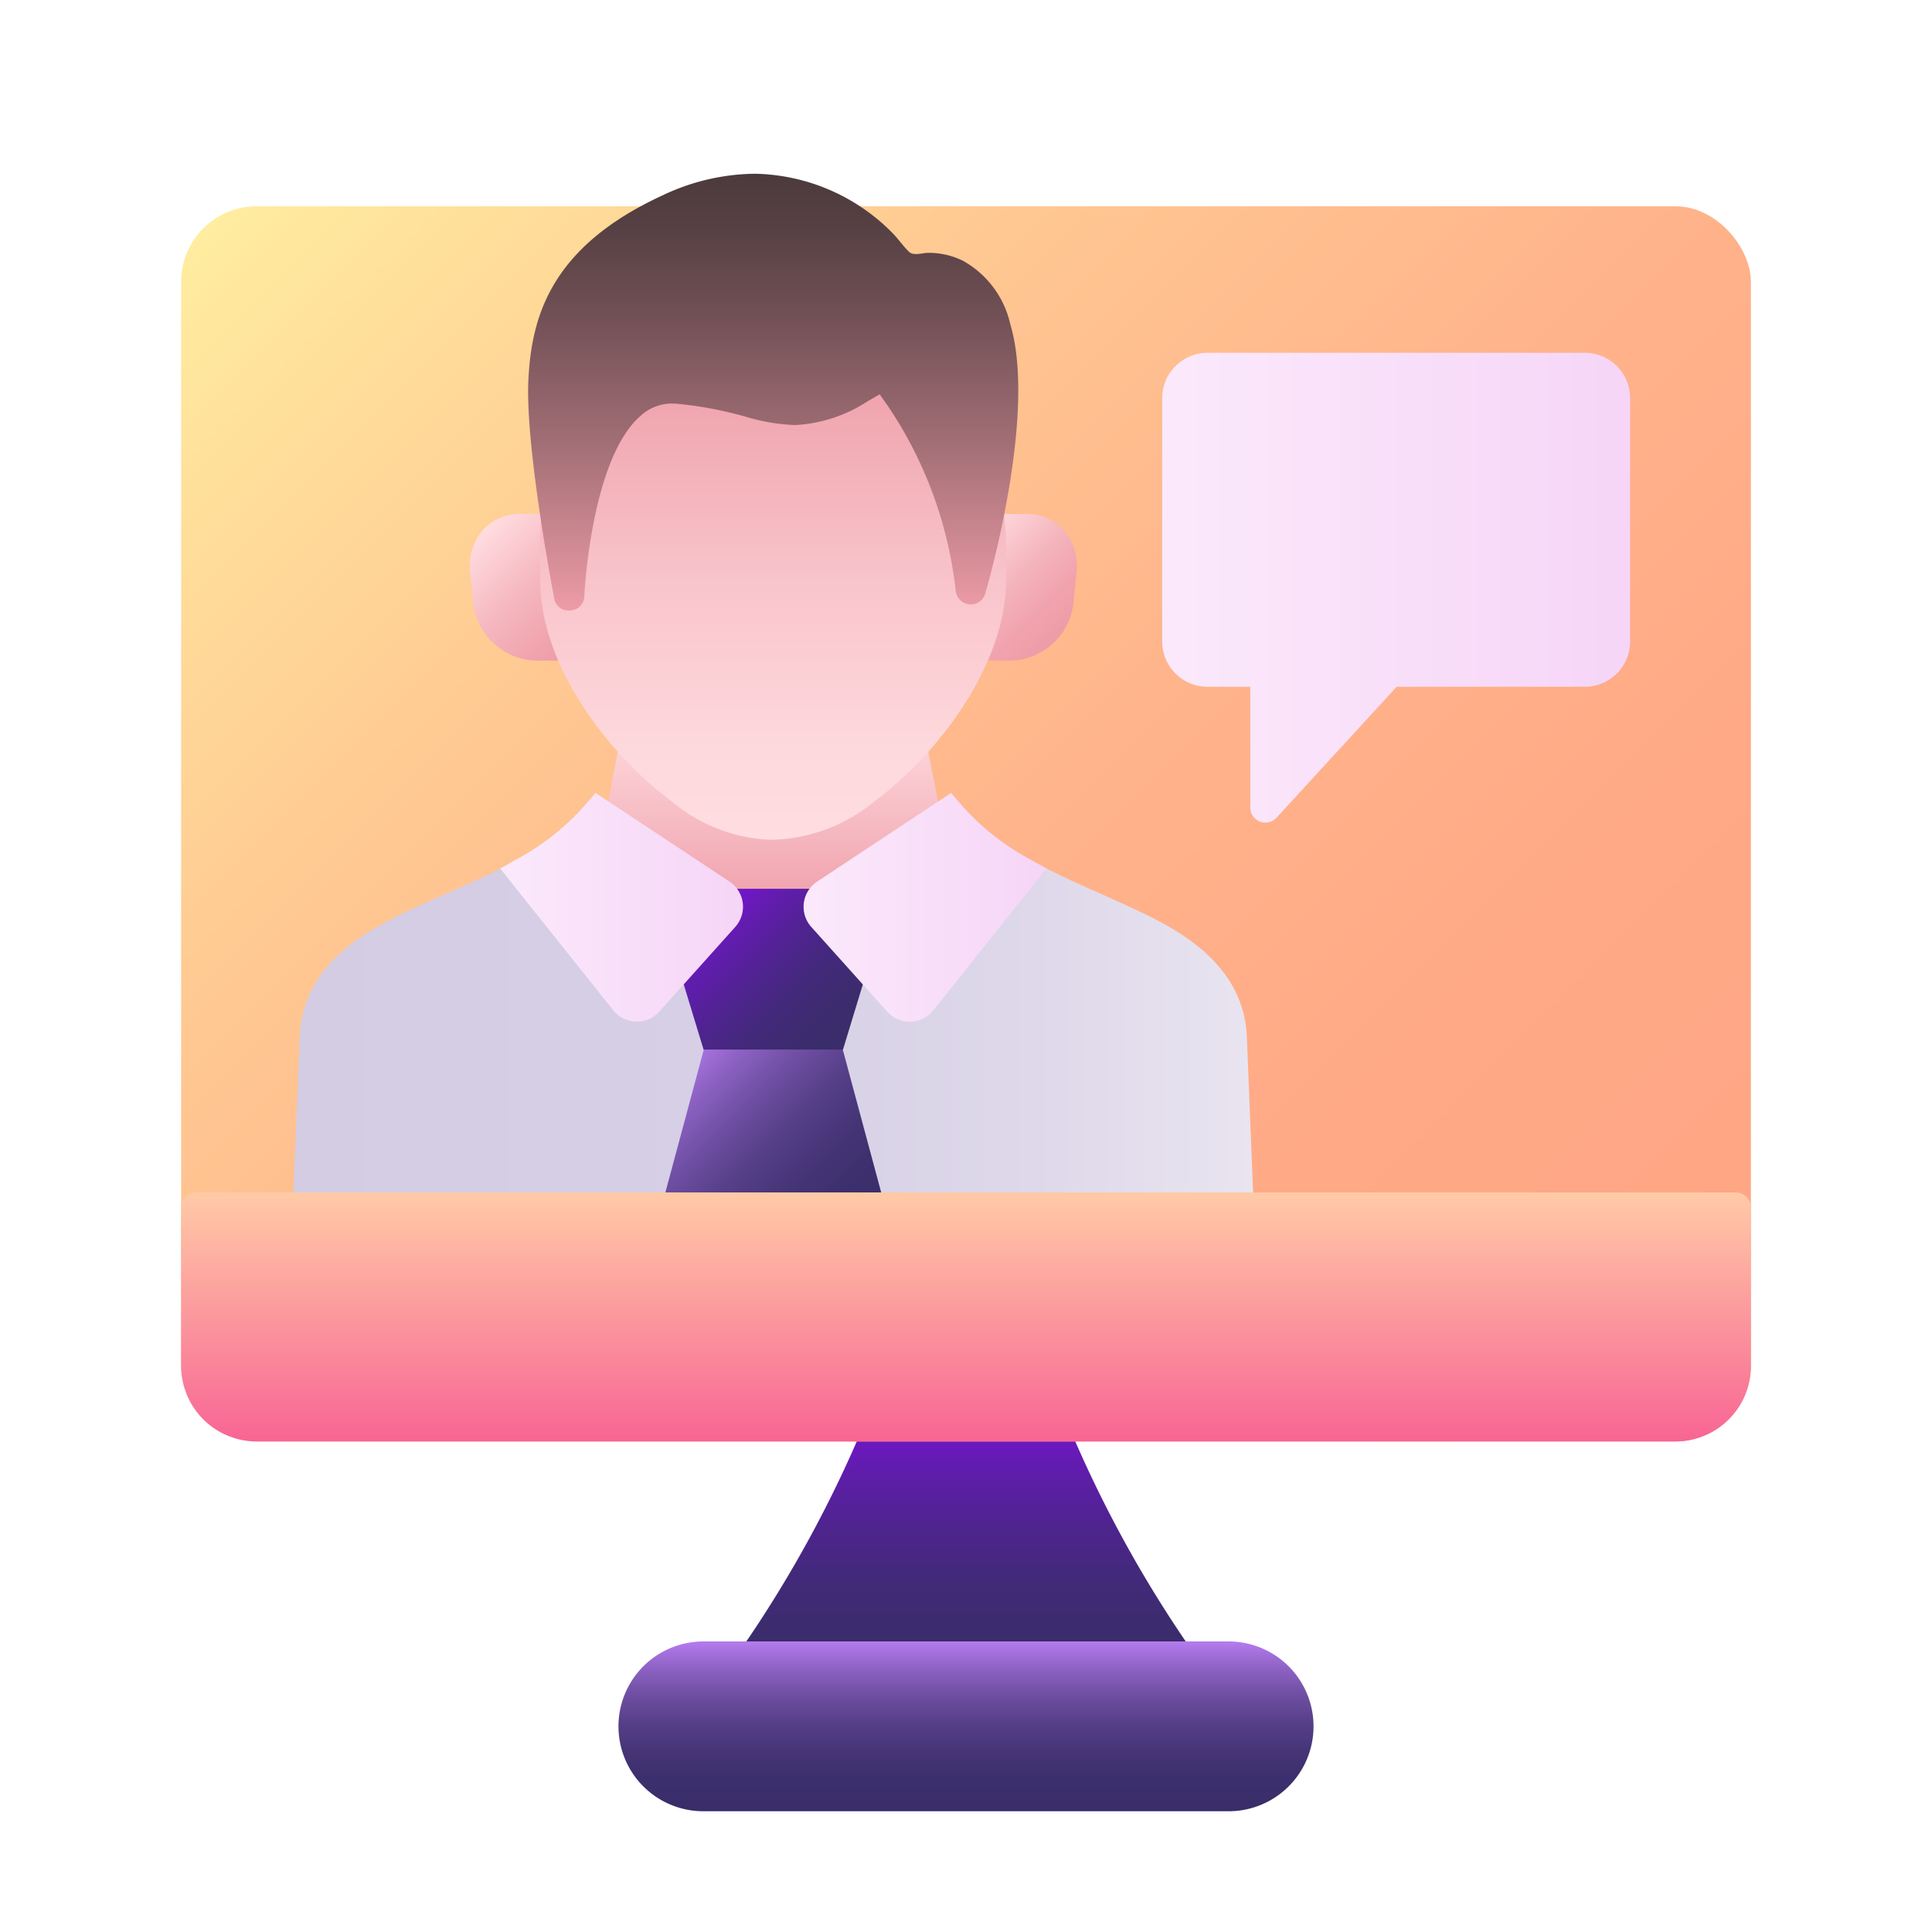 <svg id="Layer_1" data-name="Layer 1" xmlns="http://www.w3.org/2000/svg" xmlns:xlink="http://www.w3.org/1999/xlink" viewBox="0 0 128 128"><defs><style>.cls-1{fill:url(#linear-gradient);}.cls-2{fill:url(#linear-gradient-2);}.cls-3{fill:url(#linear-gradient-3);}.cls-4{fill:url(#linear-gradient-4);}.cls-5{fill:url(#linear-gradient-5);}.cls-6{fill:url(#linear-gradient-6);}.cls-7{fill:url(#linear-gradient-7);}.cls-8{fill:url(#linear-gradient-8);}.cls-9{fill:url(#linear-gradient-9);}.cls-10{fill:url(#linear-gradient-10);}.cls-11{fill:url(#linear-gradient-11);}.cls-12{fill:url(#linear-gradient-12);}.cls-13{fill:url(#linear-gradient-13);}.cls-14{fill:url(#linear-gradient-14);}.cls-15{fill:url(#linear-gradient-15);}</style><linearGradient id="linear-gradient" x1="64" y1="93.5" x2="64" y2="110.75" gradientUnits="userSpaceOnUse"><stop offset="0" stop-color="#7813d5"/><stop offset="0.205" stop-color="#621cb0"/><stop offset="0.417" stop-color="#502391"/><stop offset="0.624" stop-color="#43297b"/><stop offset="0.822" stop-color="#3c2c6e"/><stop offset="1" stop-color="#392d69"/></linearGradient><linearGradient id="linear-gradient-2" x1="19.008" y1="9.591" x2="108.992" y2="99.576" gradientUnits="userSpaceOnUse"><stop offset="0" stop-color="#ffeda0"/><stop offset="0.083" stop-color="#ffe19b"/><stop offset="0.3" stop-color="#ffc792"/><stop offset="0.522" stop-color="#ffb48b"/><stop offset="0.752" stop-color="#ffa986"/><stop offset="1" stop-color="#ffa585"/></linearGradient><linearGradient id="linear-gradient-3" x1="64" y1="108.75" x2="64" y2="120" gradientUnits="userSpaceOnUse"><stop offset="0" stop-color="#b57bee"/><stop offset="0.007" stop-color="#b37aec"/><stop offset="0.157" stop-color="#8e62c4"/><stop offset="0.313" stop-color="#6f4fa3"/><stop offset="0.471" stop-color="#57408a"/><stop offset="0.635" stop-color="#463577"/><stop offset="0.807" stop-color="#3c2f6d"/><stop offset="1" stop-color="#392d69"/></linearGradient><linearGradient id="linear-gradient-4" x1="63.824" y1="35.79" x2="70.214" y2="42.18" gradientUnits="userSpaceOnUse"><stop offset="0" stop-color="#ffdde1"/><stop offset="0.126" stop-color="#fcd1d6"/><stop offset="0.476" stop-color="#f4b4bc"/><stop offset="0.779" stop-color="#f0a2ad"/><stop offset="1" stop-color="#ee9ca7"/></linearGradient><linearGradient id="linear-gradient-5" x1="19.403" y1="66.926" x2="83.061" y2="66.926" gradientUnits="userSpaceOnUse"><stop offset="0" stop-color="#d3cce3"/><stop offset="0.452" stop-color="#d6cfe5"/><stop offset="0.774" stop-color="#ded8ea"/><stop offset="1" stop-color="#e9e4f0"/></linearGradient><linearGradient id="linear-gradient-6" x1="51.234" y1="60.882" x2="51.234" y2="47.371" gradientUnits="userSpaceOnUse"><stop offset="0" stop-color="#ee9ca7"/><stop offset="1" stop-color="#ffdde1"/></linearGradient><linearGradient id="linear-gradient-7" x1="31.765" y1="35.337" x2="39.088" y2="42.661" gradientUnits="userSpaceOnUse"><stop offset="0" stop-color="#ffdde1"/><stop offset="0.011" stop-color="#ffdce0"/><stop offset="0.431" stop-color="#f6b9c1"/><stop offset="0.775" stop-color="#f0a4ae"/><stop offset="1" stop-color="#ee9ca7"/></linearGradient><linearGradient id="linear-gradient-8" x1="44.928" y1="69.775" x2="57.537" y2="82.384" xlink:href="#linear-gradient-3"/><linearGradient id="linear-gradient-9" x1="46.608" y1="60.282" x2="55.857" y2="69.531" xlink:href="#linear-gradient"/><linearGradient id="linear-gradient-10" x1="51.219" y1="23.803" x2="51.219" y2="55.639" gradientUnits="userSpaceOnUse"><stop offset="0" stop-color="#ee9ca7"/><stop offset="0.132" stop-color="#f1a9b2"/><stop offset="0.478" stop-color="#f9c5cc"/><stop offset="0.779" stop-color="#fdd7db"/><stop offset="1" stop-color="#ffdde1"/></linearGradient><linearGradient id="linear-gradient-11" x1="33.14" y1="60.11" x2="49.227" y2="60.11" gradientUnits="userSpaceOnUse"><stop offset="0" stop-color="#fbe9fb"/><stop offset="1" stop-color="#f6d5f7"/></linearGradient><linearGradient id="linear-gradient-12" x1="53.238" y1="60.11" x2="69.325" y2="60.11" xlink:href="#linear-gradient-11"/><linearGradient id="linear-gradient-13" x1="64" y1="79" x2="64" y2="95.5" gradientUnits="userSpaceOnUse"><stop offset="0" stop-color="#ffcaa6"/><stop offset="1" stop-color="#f86594"/></linearGradient><linearGradient id="linear-gradient-14" x1="77" y1="38.938" x2="108" y2="38.938" xlink:href="#linear-gradient-11"/><linearGradient id="linear-gradient-15" x1="51.225" y1="11.511" x2="51.225" y2="40.446" gradientUnits="userSpaceOnUse"><stop offset="0" stop-color="#4b3a3c"/><stop offset="0.121" stop-color="#564043"/><stop offset="0.331" stop-color="#725156"/><stop offset="0.605" stop-color="#a06d74"/><stop offset="0.929" stop-color="#df939d"/><stop offset="1" stop-color="#ee9ca7"/></linearGradient></defs><title>online school</title><path class="cls-1" d="M49.973,110.75a1,1,0,0,1-.823-1.567,81.032,81.032,0,0,0,8.2-15.064,1,1,0,0,1,.924-.618H69.729a1,1,0,0,1,.925.619,80.912,80.912,0,0,0,8.2,15.062,1,1,0,0,1-.823,1.568Z"/><rect class="cls-2" x="12" y="13.667" width="104" height="81.833" rx="5" ry="5"/><path class="cls-3" d="M46.6,120a5.625,5.625,0,0,1,0-11.25H81.4a5.625,5.625,0,0,1,0,11.25Z"/><path class="cls-4" d="M70.361,35A3.35,3.35,0,0,0,68,34.047s-2.415.018-2.453.022a15.677,15.677,0,0,1,.111,1.783V38.44a12.819,12.819,0,0,1-1.26,5.251.993.993,0,0,0,.364.076h2.206a4.3,4.3,0,0,0,4.175-4.095l.2-2.022A3.6,3.6,0,0,0,70.361,35Z"/><path class="cls-5" d="M20.4,81a1.016,1.016,0,0,1-1-1.04L19.857,68.7c.177-4.38,3.632-6.617,6.623-8.078,1-.489,2.032-.944,3.06-1.4,3.573-1.579,6.941-3.069,9.321-6a1,1,0,0,1,1.329-.2l8.855,5.864h4.377l8.906-5.813a1,1,0,0,1,1.318.2c2.36,2.856,5.745,4.367,9.329,5.966,1.014.451,2.022.9,3.009,1.384,2.758,1.346,6.444,3.647,6.623,8.076l.453,11.267a1.008,1.008,0,0,1-1,1.04Z"/><path class="cls-6" d="M48.441,60.882,39.9,55.174l1.494-7.8,1.343,1.448a21.476,21.476,0,0,0,2.912,2.632c2.06,1.532,3.687,2.186,5.441,2.186h.26c1.754,0,3.381-.653,5.441-2.186a21.489,21.489,0,0,0,2.9-2.622l1.336-1.439,1.536,7.834-8.545,5.658Z"/><path class="cls-7" d="M36.809,34.047H34.468A3.346,3.346,0,0,0,32.1,35a3.662,3.662,0,0,0-.969,2.747l.188,1.9A4.325,4.325,0,0,0,35.5,43.768h2.206a.991.991,0,0,0,.344-.069C37.268,41.983,37.121,34.047,36.809,34.047Z"/><polygon class="cls-8" points="43.545 81.002 47.167 67.536 55.298 67.536 58.919 81.002 43.545 81.002"/><polygon class="cls-9" points="46.613 69.536 44.465 62.478 48.009 58.882 54.456 58.882 58 62.478 55.851 69.536 46.613 69.536"/><path class="cls-10" d="M51.007,55.639a10.925,10.925,0,0,1-6.552-2.582c-4.175-3.105-8.67-9-8.67-14.616,0-1.351-.057-2.714.071-4.06.085-.891.955-.906,1.644-.955.659-2.6,1.5-5.52,3.586-7.359a5.112,5.112,0,0,1,3.458-1.336,21.537,21.537,0,0,1,5.351.934,10.5,10.5,0,0,0,2.709.481c1.455,0,2.886-.59,5.281-2.177a1.006,1.006,0,0,1,1.267.134A23.334,23.334,0,0,1,63.8,32.388l.349,1.012a3.728,3.728,0,0,1,1.331-.5,1.017,1.017,0,0,1,1.028.868,34.874,34.874,0,0,1,.143,4.668c0,5.613-4.495,11.511-8.67,14.615a11.022,11.022,0,0,1-6.693,2.581Z"/><path class="cls-11" d="M33.14,57.544l1.022-.576A16.47,16.47,0,0,0,38.706,53.4l.75-.869,8.876,5.877a2,2,0,0,1,.384,3l-5.036,5.614a2,2,0,0,1-3.053-.089Z"/><path class="cls-12" d="M53.749,61.412a2,2,0,0,1,.385-3l8.876-5.877.75.869A16.446,16.446,0,0,0,68.3,56.968l1.023.576-7.488,9.392a2,2,0,0,1-3.053.089Z"/><path class="cls-13" d="M17,95.5a5.006,5.006,0,0,1-5-5V80a1,1,0,0,1,1-1H115a1,1,0,0,1,1,1V90.5a5.006,5.006,0,0,1-5,5Z"/><path class="cls-14" d="M83.833,54.5a.98.98,0,0,1-.36-.067,1.007,1.007,0,0,1-.64-.933v-8H80a3,3,0,0,1-3-3V26.375a3,3,0,0,1,3-3h25a3,3,0,0,1,3,3V42.5a3,3,0,0,1-3,3H92.534L84.57,54.177A1.007,1.007,0,0,1,83.833,54.5Z"/><path class="cls-15" d="M37.7,40.446a.949.949,0,0,1-.98-.786c-.079-.408-1.924-10.073-1.714-14.465.2-4.131,1.41-8.818,8.92-12.266A14.528,14.528,0,0,1,50,11.511a13.112,13.112,0,0,1,9.078,3.875c.414.405.745.916,1.16,1.306.293.275.891.06,1.256.06a5.149,5.149,0,0,1,2.281.513,6.409,6.409,0,0,1,3.156,4.2c1.736,5.789-1.3,16.642-1.656,17.86a1,1,0,0,1-.969.722,1.021,1.021,0,0,1-.984-.877,27.255,27.255,0,0,0-4.516-12.3l-.525-.746-.791.456a9.654,9.654,0,0,1-4.831,1.581,12.948,12.948,0,0,1-3.267-.556,25.327,25.327,0,0,0-4.552-.855c-.106-.01-.212-.015-.315-.015a3.093,3.093,0,0,0-2.112.84c-3.273,2.882-3.7,11.845-3.7,11.94A.969.969,0,0,1,37.7,40.446Z"/></svg>